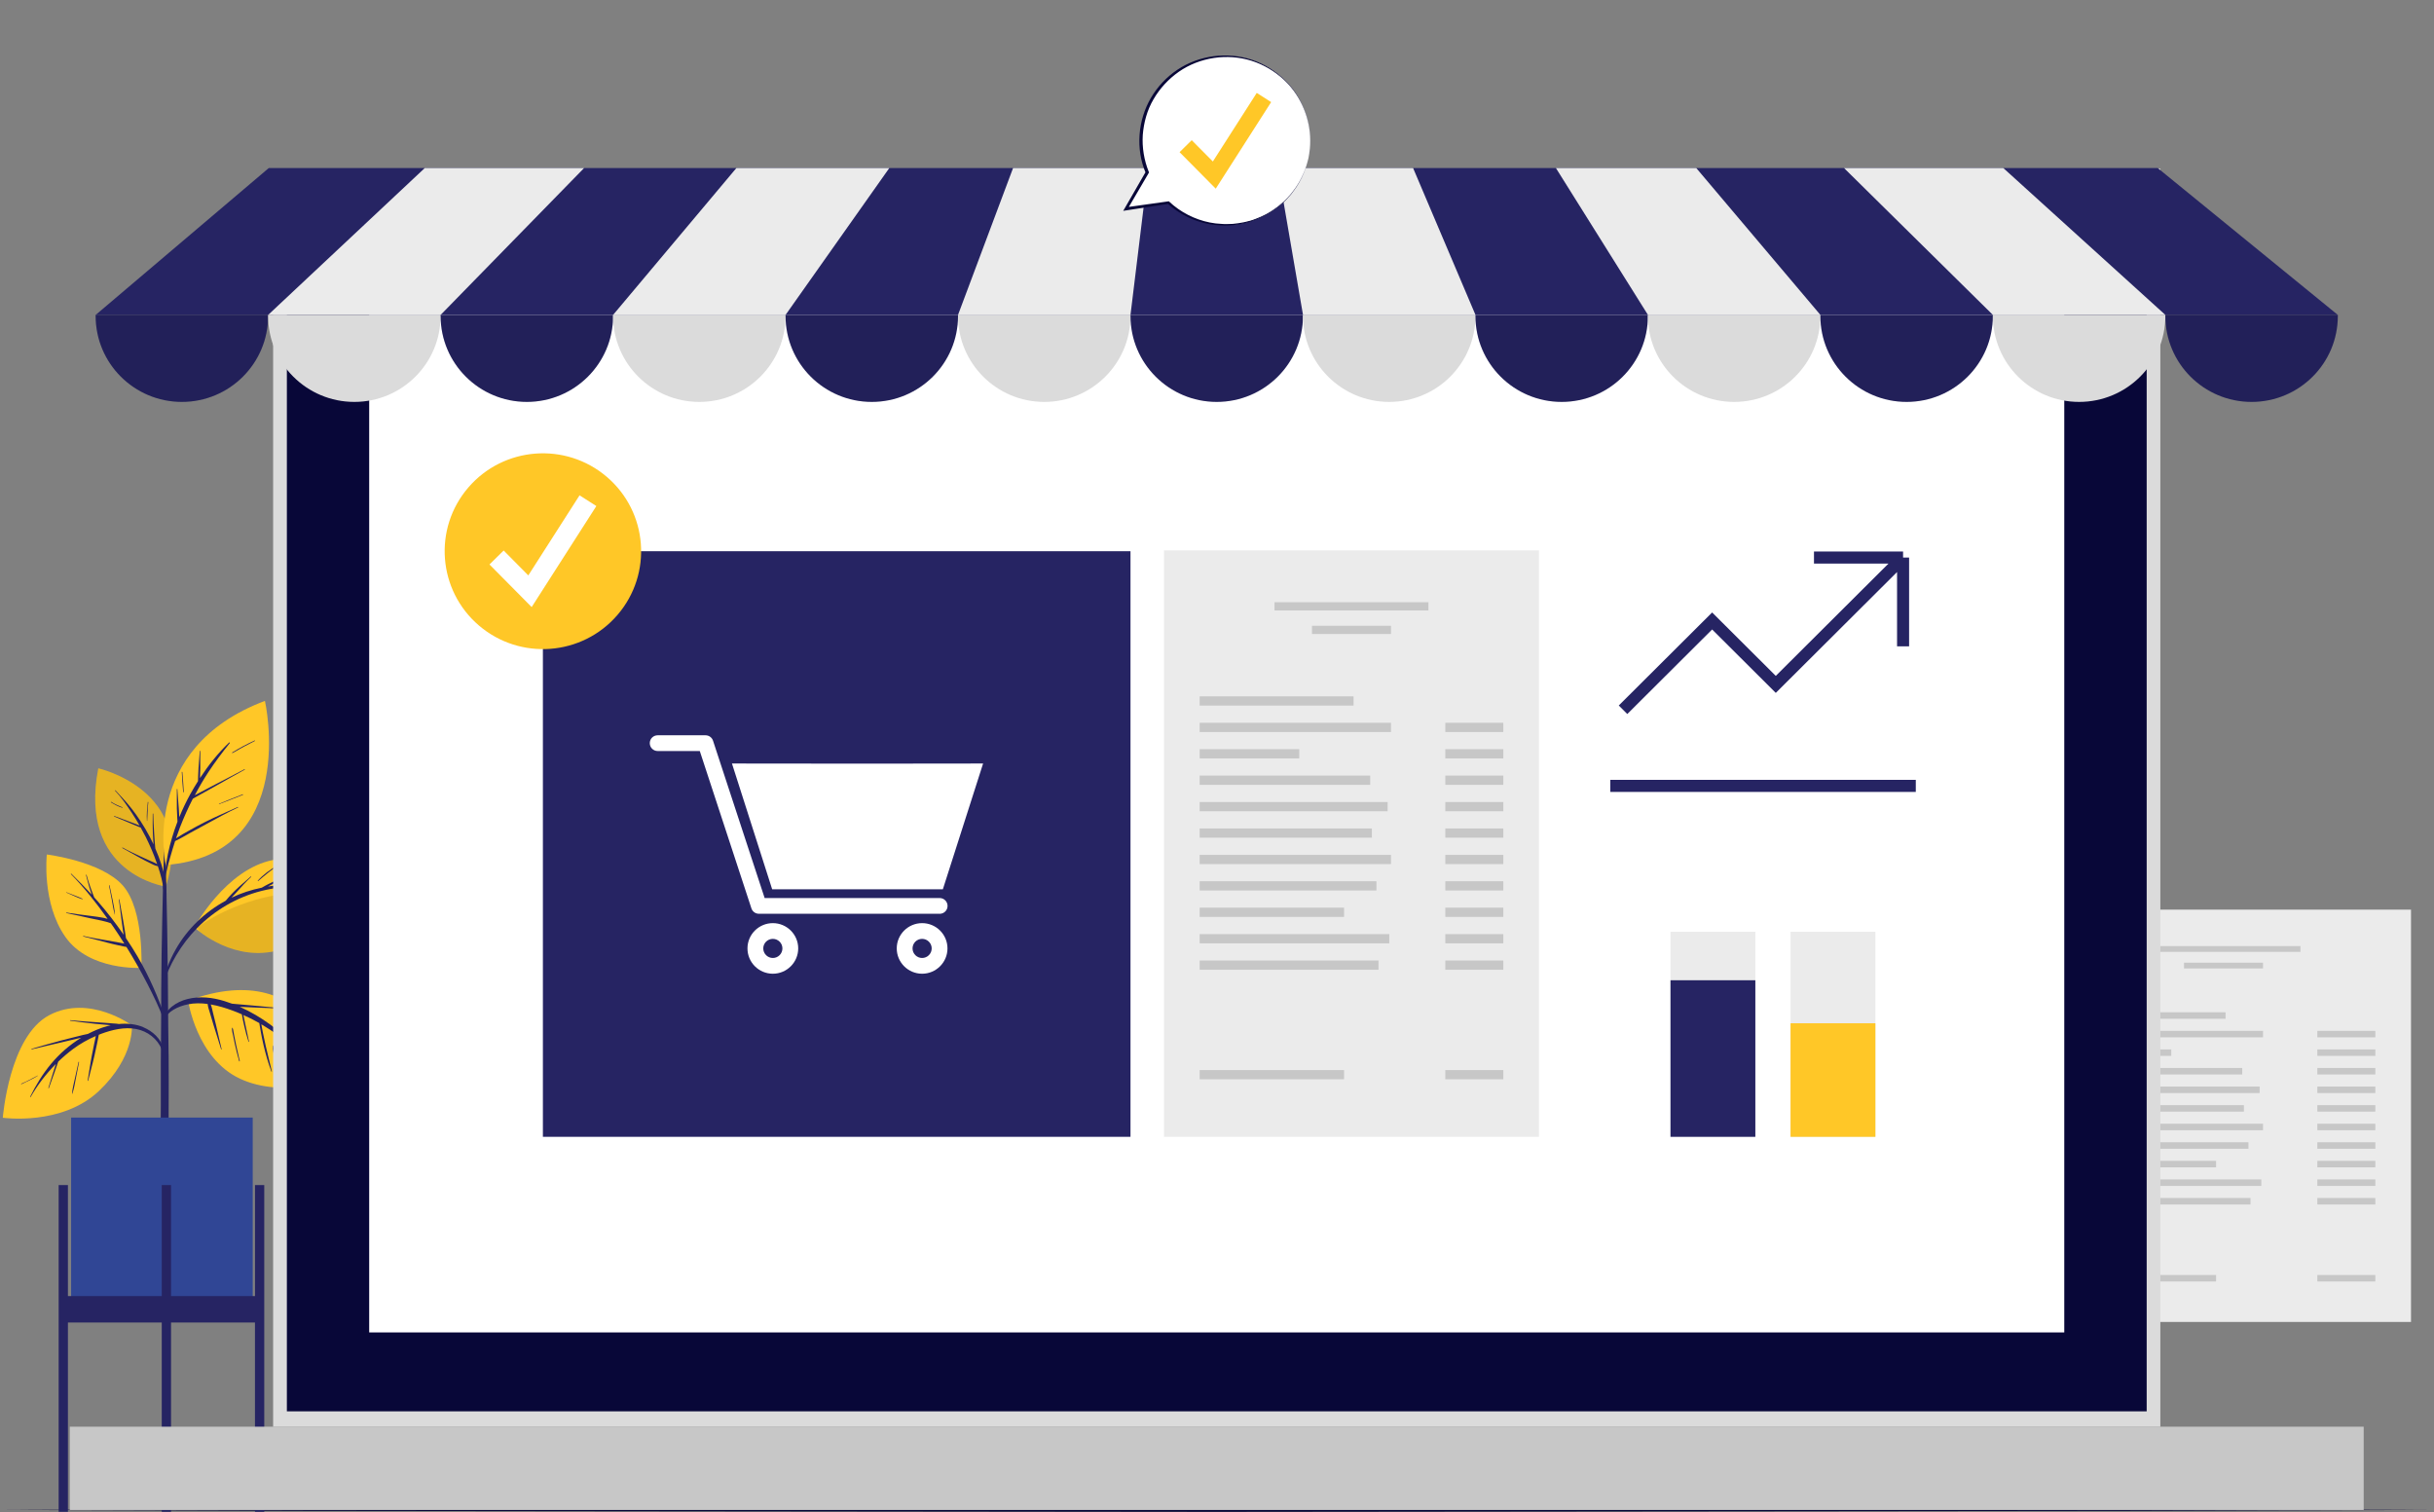 <svg xmlns="http://www.w3.org/2000/svg" width="404" height="251" viewBox="0 0 404 251" fill="none"><rect x="0" y="0" width="404" height="251" fill="#808080" stroke="none"/><g clip-path="url(#clip0_150_8377)"><path d="M400.184 150.985H337.94V219.419H400.184V150.985Z" fill="#EBEBEB"></path><path d="M381.835 157.035H356.29V157.995H381.835V157.035Z" fill="#C7C7C7"></path><path d="M375.621 159.785H362.504V160.745H375.621V159.785Z" fill="#C7C7C7"></path><path d="M369.407 168.021H343.862V169.098H369.407V168.021Z" fill="#C7C7C7"></path><path d="M375.621 171.104H343.862V172.182H375.621V171.104Z" fill="#C7C7C7"></path><path d="M360.391 174.182H343.862V175.26H360.391V174.182Z" fill="#C7C7C7"></path><path d="M372.172 177.266H343.862V178.344H372.172V177.266Z" fill="#C7C7C7"></path><path d="M375.062 180.35H343.862V181.428H375.062V180.35Z" fill="#C7C7C7"></path><path d="M372.446 183.434H343.862V184.512H372.446V183.434Z" fill="#C7C7C7"></path><path d="M375.621 186.518H343.862V187.596H375.621V186.518Z" fill="#C7C7C7"></path><path d="M373.204 189.596H343.862V190.673H373.204V189.596Z" fill="#C7C7C7"></path><path d="M367.829 192.68H343.862V193.757H367.829V192.68Z" fill="#C7C7C7"></path><path d="M375.335 195.764H343.862V196.841H375.335V195.764Z" fill="#C7C7C7"></path><path d="M373.545 198.847H343.862V199.925H373.545V198.847Z" fill="#C7C7C7"></path><path d="M394.262 171.104H384.637V172.182H394.262V171.104Z" fill="#C7C7C7"></path><path d="M394.262 174.182H384.637V175.26H394.262V174.182Z" fill="#C7C7C7"></path><path d="M394.262 177.266H384.637V178.344H394.262V177.266Z" fill="#C7C7C7"></path><path d="M394.262 180.35H384.637V181.428H394.262V180.35Z" fill="#C7C7C7"></path><path d="M394.262 183.434H384.637V184.512H394.262V183.434Z" fill="#C7C7C7"></path><path d="M394.262 186.518H384.637V187.596H394.262V186.518Z" fill="#C7C7C7"></path><path d="M394.262 189.596H384.637V190.673H394.262V189.596Z" fill="#C7C7C7"></path><path d="M394.262 192.68H384.637V193.757H394.262V192.68Z" fill="#C7C7C7"></path><path d="M367.829 211.629H343.862V212.706H367.829V211.629Z" fill="#C7C7C7"></path><path d="M394.262 211.629H384.637V212.706H394.262V211.629Z" fill="#C7C7C7"></path><path d="M394.262 195.764H384.637V196.841H394.262V195.764Z" fill="#C7C7C7"></path><path d="M394.262 198.847H384.637V199.925H394.262V198.847Z" fill="#C7C7C7"></path><path d="M0.459 250.623L50.834 250.474L101.209 250.418L201.959 250.319L302.709 250.418L353.084 250.474L403.459 250.623L353.084 250.778L302.709 250.833L201.959 250.932L101.209 250.833L50.834 250.778L0.459 250.623Z" fill="#080738"></path><path d="M27.52 147.152C27.52 147.152 12.899 145.114 16.317 127.527C16.317 127.527 32.646 131.181 27.52 147.152Z" fill="#FFC727"></path><path opacity="0.1" d="M27.52 147.152C27.52 147.152 12.899 145.114 16.317 127.527C16.317 127.527 32.646 131.181 27.52 147.152Z" fill="black"></path><path d="M26.781 143.479C26.495 142.588 26.159 141.715 25.787 140.86C25.774 140.748 25.755 140.637 25.749 140.526C25.73 140.284 25.706 140.043 25.687 139.801C25.643 139.275 25.613 138.748 25.581 138.228C25.519 137.175 25.451 136.129 25.439 135.076C25.439 135.02 25.352 135.02 25.352 135.076C25.339 136.129 25.327 137.182 25.37 138.234C25.389 138.761 25.42 139.287 25.457 139.807C25.463 139.925 25.476 140.043 25.482 140.154C24.662 138.401 23.674 136.723 22.549 135.157C22.046 134.457 21.518 133.782 20.952 133.138C20.368 132.475 19.753 131.844 19.163 131.181C19.125 131.138 19.063 131.206 19.1 131.243C20.175 132.358 21.064 133.689 21.915 134.977C22.357 135.646 22.779 136.333 23.177 137.033C23.133 137.014 23.084 136.996 23.04 136.977C22.866 136.903 22.692 136.835 22.518 136.767C22.12 136.612 21.723 136.463 21.325 136.315C20.542 136.024 19.753 135.739 18.976 135.441C18.927 135.423 18.895 135.503 18.945 135.522C19.722 135.832 20.492 136.16 21.257 136.488C21.636 136.649 22.015 136.81 22.387 136.971C22.574 137.051 22.767 137.126 22.959 137.206C23.09 137.256 23.214 137.324 23.345 137.343C23.637 137.869 23.928 138.401 24.202 138.94C24.879 140.303 25.482 141.708 25.985 143.139C26.023 143.238 26.054 143.343 26.091 143.442C25.73 143.201 25.271 143.04 24.892 142.866C24.388 142.637 23.885 142.408 23.382 142.179C22.357 141.708 21.337 141.231 20.356 140.68C20.306 140.649 20.262 140.73 20.312 140.761C21.319 141.306 22.3 141.888 23.307 142.433C23.811 142.705 24.314 142.972 24.829 143.219C25.252 143.424 25.73 143.709 26.203 143.77C26.663 145.114 27.042 146.477 27.16 147.901C27.321 149.889 27.303 151.895 27.352 153.889C27.352 153.926 27.402 153.92 27.408 153.889C27.551 152.081 27.638 150.254 27.644 148.44C27.651 146.712 27.309 145.108 26.781 143.473V143.479Z" fill="#262463"></path><path d="M24.531 133.138C24.419 134.16 24.314 135.212 24.388 136.24C24.388 136.271 24.432 136.265 24.432 136.24C24.488 135.212 24.5 134.184 24.618 133.163C24.624 133.107 24.537 133.082 24.531 133.138Z" fill="#262463"></path><path d="M20.35 134.017C19.703 133.745 19.057 133.484 18.467 133.094C18.417 133.063 18.374 133.144 18.423 133.175C19.014 133.54 19.647 133.899 20.325 134.079C20.362 134.091 20.387 134.029 20.35 134.017Z" fill="#262463"></path><path d="M27.985 175.068C27.973 173.457 27.942 171.847 27.923 170.237C27.892 164.893 27.849 159.543 27.755 154.199C27.681 149.957 27.581 145.715 27.457 141.467C27.457 141.442 27.438 141.423 27.42 141.411C27.42 140.253 27.407 139.095 27.401 137.937C27.401 137.906 27.364 137.894 27.333 137.894C27.296 137.894 27.264 137.912 27.264 137.937C27.258 139.095 27.252 140.259 27.246 141.417C27.227 141.43 27.215 141.448 27.215 141.467C26.997 149.022 26.811 156.577 26.761 164.131C26.755 165.667 26.755 167.203 26.749 168.739C26.699 173.662 26.674 178.591 26.693 183.514C26.693 184.301 26.68 185.081 26.674 185.867C26.655 190.376 26.724 194.878 26.724 199.386C26.724 199.627 26.997 199.751 27.283 199.757C27.612 199.77 27.96 199.64 27.96 199.361C27.96 194.388 27.998 189.422 27.991 184.449C28.01 181.316 28.016 178.182 27.991 175.055L27.985 175.068Z" fill="#262463"></path><path d="M21.884 170.182C21.884 170.182 14.856 164.992 8.182 168.497C1.509 172.002 0.465 185.527 0.465 185.527C0.465 185.527 10.264 186.926 16.434 181.068C22.381 175.427 21.89 170.175 21.89 170.175L21.884 170.182Z" fill="#FFC727"></path><path d="M23.798 170.498C22.524 169.965 21.107 169.835 19.728 169.965C19.448 169.903 19.15 169.903 18.864 169.878C18.535 169.854 18.205 169.829 17.876 169.804C17.192 169.748 16.509 169.711 15.825 169.662C14.44 169.556 13.048 169.476 11.662 169.333C11.613 169.333 11.6 169.414 11.65 169.42C13.017 169.594 14.384 169.792 15.757 169.928C16.465 169.996 17.168 170.07 17.876 170.12C18.044 170.132 18.218 170.151 18.392 170.169C18.18 170.219 17.975 170.269 17.77 170.324C16.671 170.634 15.608 171.08 14.583 171.612C14.03 171.711 13.477 171.866 12.936 171.996C12.066 172.201 11.202 172.424 10.332 172.653C8.624 173.099 6.934 173.6 5.243 174.089C5.187 174.108 5.212 174.188 5.268 174.176C6.958 173.761 8.661 173.383 10.357 172.981C11.184 172.783 12.01 172.591 12.83 172.393C13.042 172.343 13.259 172.294 13.477 172.244C11.582 173.408 9.879 174.894 8.481 176.573C7.083 178.251 5.97 180.084 5.007 182.034C4.982 182.084 5.051 182.134 5.082 182.084C6.219 180.102 7.648 178.232 9.282 176.585C9.251 176.678 9.22 176.771 9.189 176.864C9.059 177.279 8.928 177.687 8.798 178.102C8.537 178.926 8.276 179.749 8.027 180.579C8.009 180.635 8.096 180.654 8.114 180.598C8.412 179.799 8.692 178.994 8.978 178.189C9.115 177.793 9.258 177.402 9.394 177.006C9.469 176.802 9.537 176.597 9.605 176.393C9.624 176.331 9.649 176.269 9.674 176.207C10.463 175.446 11.296 174.733 12.165 174.089C13.321 173.241 14.576 172.523 15.9 171.959C15.875 172.083 15.857 172.201 15.832 172.318C15.763 172.64 15.689 172.956 15.627 173.278C15.49 173.941 15.359 174.61 15.229 175.272C14.962 176.628 14.8 178.003 14.545 179.359C14.533 179.415 14.62 179.44 14.632 179.378C14.949 178.015 15.353 176.672 15.658 175.303C15.813 174.622 15.962 173.935 16.105 173.253C16.173 172.931 16.236 172.616 16.298 172.294C16.335 172.114 16.378 171.934 16.397 171.755C16.528 171.705 16.652 171.643 16.776 171.6C18.622 170.919 20.66 170.423 22.623 170.801C24.506 171.16 26.115 172.417 26.855 174.182C26.917 174.337 27.159 174.238 27.122 174.083C26.737 172.399 25.326 171.148 23.785 170.504L23.798 170.498Z" fill="#262463"></path><path d="M13.035 176.275C12.836 177.161 12.638 178.052 12.445 178.938C12.259 179.786 12.023 180.659 11.954 181.526C11.954 181.564 12.004 181.564 12.01 181.533C12.296 180.697 12.439 179.786 12.607 178.925C12.78 178.046 12.954 177.173 13.122 176.294C13.135 176.238 13.048 176.213 13.035 176.275Z" fill="#262463"></path><path d="M6.237 178.529C5.343 178.981 4.473 179.495 3.541 179.867C3.479 179.891 3.516 179.978 3.578 179.947C4.479 179.501 5.411 179.105 6.262 178.566C6.287 178.554 6.262 178.523 6.244 178.529H6.237Z" fill="#262463"></path><path d="M23.462 160.645C23.462 160.645 14.868 161.19 10.873 155.542C6.877 149.895 7.772 141.832 7.772 141.832C7.772 141.832 16.801 142.928 20.386 146.978C23.971 151.034 23.468 160.645 23.468 160.645H23.462Z" fill="#FFC727"></path><path d="M27.495 169.098C27.197 168.181 26.83 167.277 26.482 166.373C26.147 165.506 25.793 164.652 25.413 163.809C24.643 162.082 23.792 160.397 22.835 158.763C22.226 157.722 21.58 156.713 20.909 155.716C20.896 155.561 20.865 155.412 20.84 155.258C20.803 154.991 20.759 154.725 20.722 154.465C20.635 153.92 20.542 153.381 20.449 152.842C20.25 151.66 20.008 150.483 19.815 149.3C19.809 149.245 19.715 149.245 19.728 149.3C19.902 150.471 20.02 151.647 20.181 152.811C20.262 153.387 20.337 153.963 20.424 154.533C20.455 154.737 20.486 154.948 20.523 155.152C19.212 153.245 17.795 151.412 16.273 149.659C16.068 149.424 15.857 149.195 15.645 148.96C15.627 148.892 15.589 148.83 15.565 148.762C15.502 148.601 15.44 148.433 15.378 148.272C15.254 147.932 15.13 147.591 15.005 147.251C14.763 146.582 14.546 145.901 14.365 145.213C14.353 145.157 14.266 145.182 14.278 145.238C14.452 145.938 14.633 146.644 14.844 147.337C14.943 147.672 15.055 148.006 15.173 148.334C15.192 148.39 15.217 148.446 15.235 148.501C14.136 147.306 12.992 146.161 11.836 145.021C11.793 144.984 11.737 145.046 11.774 145.083C14.017 147.374 16.006 149.907 17.864 152.514C17.652 152.446 17.441 152.397 17.23 152.353C16.571 152.223 15.9 152.13 15.235 152.05C13.837 151.87 12.439 151.697 11.047 151.474C10.991 151.468 10.966 151.548 11.029 151.561C12.358 151.821 13.682 152.124 14.999 152.421C15.621 152.564 16.248 152.688 16.876 152.811C17.398 152.917 17.882 153.072 18.386 153.239C18.522 153.437 18.665 153.635 18.808 153.833C19.436 154.75 20.045 155.679 20.635 156.62C20.343 156.564 20.051 156.508 19.759 156.447C19.094 156.316 18.429 156.199 17.764 156.087C16.453 155.871 15.142 155.648 13.843 155.35C13.787 155.338 13.769 155.425 13.825 155.437C15.136 155.747 16.441 156.106 17.746 156.447C18.373 156.614 19.007 156.769 19.647 156.905C19.964 156.973 20.281 157.047 20.604 157.109C20.741 157.14 20.871 157.171 20.989 157.177C22.244 159.208 23.425 161.283 24.512 163.401C24.991 164.33 25.451 165.271 25.898 166.218C26.358 167.191 26.749 168.181 27.172 169.172C27.259 169.37 27.57 169.29 27.501 169.073L27.495 169.098Z" fill="#262463"></path><path d="M18.703 149.412C18.541 148.594 18.367 147.783 18.187 146.965C18.174 146.91 18.087 146.935 18.1 146.99C18.261 147.795 18.417 148.594 18.566 149.405C18.709 150.204 18.827 151.022 19.051 151.802C19.051 151.814 19.075 151.814 19.075 151.802C19.032 151.003 18.858 150.198 18.703 149.412Z" fill="#262463"></path><path d="M13.688 149.176C13.29 148.978 12.867 148.817 12.451 148.656C12.233 148.57 12.016 148.489 11.799 148.402C11.687 148.359 11.575 148.316 11.469 148.272C11.351 148.223 11.208 148.192 11.109 148.111C11.047 148.062 11.003 148.173 11.065 148.186C11.19 148.204 11.314 148.285 11.432 148.334C11.538 148.384 11.649 148.433 11.755 148.477C11.966 148.569 12.171 148.662 12.383 148.755C12.799 148.941 13.222 149.121 13.65 149.257C13.7 149.275 13.731 149.195 13.681 149.17L13.688 149.176Z" fill="#262463"></path><path d="M32.261 153.914C32.261 153.914 37.462 144.235 45.372 142.736C53.282 141.238 58.129 149.35 58.129 149.35C58.129 149.35 52.356 156.695 45.098 157.976C37.841 159.258 32.261 153.914 32.261 153.914Z" fill="#FFC727"></path><path d="M50.672 147.071C48.622 146.792 46.521 146.823 44.465 147.145C44.583 147.083 44.701 147.015 44.819 146.96C45.409 146.662 45.987 146.359 46.571 146.056C47.783 145.424 49.013 144.755 50.287 144.247C50.349 144.223 50.312 144.142 50.25 144.167C49.013 144.743 47.727 145.22 46.49 145.789C45.869 146.074 45.26 146.371 44.657 146.687C44.266 146.892 43.837 147.09 43.452 147.337C41.712 147.69 40.016 148.241 38.425 149.003C38.754 148.644 39.084 148.291 39.413 147.932C40.152 147.127 40.873 146.285 41.687 145.548C41.731 145.511 41.662 145.449 41.625 145.486C40.798 146.235 39.922 146.929 39.121 147.709C38.729 148.087 38.356 148.477 37.996 148.879C37.816 149.077 37.636 149.288 37.462 149.505C34.019 151.369 31.093 154.18 29.166 157.58C28.067 159.512 27.302 161.605 26.855 163.779C26.842 163.834 26.923 163.865 26.942 163.81C28.029 160.156 30.08 156.719 32.758 154.001C35.666 151.053 39.338 148.916 43.359 147.889C45.745 147.275 48.218 147.065 50.672 147.226C50.772 147.232 50.784 147.083 50.685 147.071H50.672Z" fill="#262463"></path><path opacity="0.1" d="M58.129 149.344C58.129 149.344 52.356 156.689 45.093 157.97C39.556 158.949 34.995 156.069 33.15 154.651L32.752 153.995C32.752 153.995 36.499 150.849 43.583 149.035C50.666 147.22 58.129 149.344 58.129 149.344Z" fill="black"></path><path d="M46.08 143.616C45.478 143.981 44.881 144.347 44.322 144.774C43.769 145.195 43.259 145.653 42.793 146.167C42.75 146.211 42.818 146.273 42.862 146.229C43.39 145.777 43.912 145.319 44.459 144.892C44.993 144.471 45.54 144.049 46.124 143.696C46.173 143.665 46.124 143.591 46.074 143.622L46.08 143.616Z" fill="#262463"></path><path d="M50.424 145.257C50.132 145.381 49.834 145.486 49.535 145.604C49.243 145.728 48.951 145.845 48.653 145.969C48.591 145.994 48.622 146.099 48.684 146.074C48.976 145.957 49.274 145.839 49.566 145.715C49.858 145.598 50.151 145.461 50.443 145.344C50.498 145.325 50.467 145.238 50.418 145.257H50.424Z" fill="#262463"></path><path d="M31.223 166.095C31.223 166.095 32.614 175.699 39.86 179.056C47.105 182.412 55.941 179.056 55.941 179.056C55.941 179.056 52.468 158.28 31.223 166.095Z" fill="#FFC727"></path><path d="M50.945 172.814C50.274 172.739 49.609 172.622 48.95 172.504C48.627 172.442 48.298 172.386 47.975 172.318C47.813 172.287 47.639 172.244 47.465 172.219C47.273 172.04 47.08 171.854 46.881 171.68C45.508 170.473 44.023 169.408 42.451 168.479C41.593 167.971 40.705 167.519 39.798 167.116C39.841 167.116 39.891 167.116 39.934 167.123C40.73 167.154 41.525 167.191 42.321 167.228C43.911 167.302 45.502 167.339 47.093 167.439C47.149 167.439 47.149 167.352 47.093 167.352C45.496 167.247 43.911 167.067 42.314 166.931C41.544 166.863 40.767 166.794 39.996 166.726C39.599 166.689 39.201 166.658 38.803 166.621C38.704 166.615 38.598 166.603 38.499 166.59C38.083 166.435 37.666 166.293 37.25 166.163C35.268 165.55 33.143 165.308 31.111 165.822C29.29 166.287 27.47 167.476 26.997 169.395C26.979 169.463 27.084 169.507 27.115 169.439C27.793 167.841 29.576 167.03 31.185 166.702C32.267 166.479 33.373 166.491 34.466 166.64C34.51 167.129 34.696 167.637 34.833 168.089C35.032 168.764 35.23 169.439 35.436 170.114C35.846 171.464 36.299 172.801 36.697 174.151C36.716 174.207 36.796 174.182 36.784 174.126C36.448 172.776 36.163 171.42 35.84 170.07C35.678 169.408 35.51 168.745 35.349 168.083C35.243 167.655 35.156 167.16 34.982 166.72C35.622 166.832 36.25 166.98 36.865 167.16C37.977 167.488 39.077 167.891 40.146 168.361C40.251 169.049 40.407 169.724 40.562 170.399C40.761 171.247 40.978 172.089 41.252 172.913C41.27 172.962 41.345 172.944 41.333 172.888C41.32 172.838 41.314 172.783 41.301 172.733C41.14 171.947 40.966 171.166 40.798 170.38C40.661 169.748 40.543 169.11 40.4 168.479C41.301 168.881 42.184 169.321 43.041 169.81C43.06 170.008 43.11 170.207 43.135 170.386C43.184 170.714 43.246 171.043 43.308 171.371C43.445 172.114 43.594 172.851 43.768 173.582C44.11 174.993 44.495 176.399 45.011 177.755C44.999 177.774 44.999 177.792 45.011 177.811C45.023 177.83 45.036 177.842 45.054 177.861C45.086 177.898 45.135 177.861 45.129 177.817C44.794 176.393 44.408 174.981 44.098 173.557C43.942 172.845 43.781 172.132 43.638 171.414C43.563 171.055 43.501 170.696 43.433 170.337C43.414 170.238 43.402 170.126 43.383 170.015C44.359 170.591 45.309 171.216 46.204 171.891C47.751 173.055 49.23 174.38 50.523 175.823C50.572 175.879 50.678 175.798 50.628 175.737C50.075 175.012 49.528 174.306 48.901 173.637C48.534 173.247 48.155 172.869 47.77 172.504C47.807 172.51 47.851 172.516 47.888 172.523C48.23 172.578 48.565 172.628 48.907 172.677C49.578 172.764 50.249 172.832 50.92 172.907C50.976 172.913 51.001 172.826 50.939 172.82L50.945 172.814Z" fill="#262463"></path><path d="M45.85 176.065C45.837 175.984 45.825 175.898 45.806 175.817C45.788 175.712 45.732 175.607 45.719 175.501C45.57 174.857 45.446 174.213 45.328 173.563C45.322 173.52 45.247 173.532 45.247 173.575C45.278 174.43 45.489 175.285 45.8 176.083C45.812 176.108 45.856 176.108 45.85 176.077C45.85 176.077 45.85 176.077 45.85 176.071V176.065Z" fill="#262463"></path><path d="M39.785 175.916C39.785 175.916 39.76 175.879 39.742 175.873C39.536 175.024 39.344 174.17 39.164 173.315C39.071 172.863 38.977 172.417 38.89 171.965C38.847 171.724 38.797 171.476 38.754 171.235C38.716 171.024 38.698 170.801 38.598 170.609C38.58 170.578 38.524 170.584 38.517 170.622C38.455 171.024 38.623 171.513 38.698 171.91C38.785 172.38 38.878 172.845 38.983 173.315C39.195 174.263 39.431 175.204 39.698 176.139C39.711 176.189 39.797 176.182 39.791 176.127C39.791 176.059 39.779 175.984 39.779 175.916H39.785Z" fill="#262463"></path><path d="M50.286 170.046C48.963 169.866 47.639 169.674 46.316 169.513C46.26 169.507 46.235 169.594 46.297 169.6C47.621 169.792 48.944 169.959 50.268 170.132C50.324 170.138 50.349 170.052 50.286 170.046Z" fill="#262463"></path><path d="M27.507 143.572C27.507 143.572 23.071 124.183 43.974 116.337C43.974 116.337 49.765 141.857 27.507 143.572Z" fill="#FFC727"></path><path d="M32.019 132.574C32.099 132.525 32.174 132.475 32.242 132.438C32.64 132.221 33.031 131.998 33.423 131.782L35.846 130.432C37.443 129.54 39.015 128.617 40.625 127.75C40.674 127.726 40.625 127.645 40.575 127.676C38.966 128.549 37.331 129.367 35.71 130.215L33.311 131.478C32.988 131.652 32.659 131.819 32.336 131.992C33.031 130.673 33.777 129.385 34.597 128.14C35.691 126.481 36.884 124.896 38.133 123.347C38.189 123.279 38.096 123.186 38.027 123.248C36.182 125.007 34.585 127.02 33.193 129.15C33.193 129.082 33.193 129.014 33.199 128.946C33.224 128.463 33.236 127.979 33.243 127.496C33.255 126.549 33.212 125.602 33.243 124.66C33.243 124.605 33.156 124.605 33.156 124.66C33.118 125.589 33.007 126.518 32.951 127.453C32.926 127.918 32.907 128.382 32.889 128.846C32.882 129.1 32.858 129.385 32.864 129.658C32.435 130.339 32.019 131.032 31.627 131.732C30.931 132.983 30.31 134.29 29.757 135.634C29.738 135.15 29.707 134.667 29.676 134.184C29.614 133.126 29.483 132.067 29.44 131.001C29.44 130.946 29.347 130.946 29.353 131.001C29.378 132.067 29.328 133.126 29.353 134.191C29.372 134.723 29.384 135.25 29.421 135.782C29.434 135.974 29.446 136.178 29.459 136.377C28.794 138.117 28.259 139.906 27.88 141.702C27.47 143.647 27.309 145.591 27.104 147.554C27.104 147.567 27.122 147.567 27.128 147.554C27.309 145.802 27.756 144.031 28.241 142.334C28.502 141.417 28.769 140.507 29.067 139.603C29.937 139.194 30.77 138.686 31.608 138.222C32.478 137.739 33.361 137.268 34.231 136.792C35.971 135.838 37.717 134.866 39.512 134.023C39.562 133.999 39.512 133.924 39.463 133.949C37.642 134.773 35.803 135.553 34.013 136.451C33.125 136.897 32.248 137.374 31.379 137.863C30.652 138.272 29.906 138.68 29.216 139.145C29.421 138.544 29.633 137.943 29.862 137.349C30.496 135.72 31.211 134.123 32.012 132.562L32.019 132.574Z" fill="#262463"></path><path d="M30.26 128.147C30.26 128.091 30.167 128.091 30.173 128.147C30.248 129.255 30.285 130.358 30.403 131.46C30.409 131.522 30.503 131.522 30.503 131.46C30.465 130.351 30.347 129.249 30.266 128.147H30.26Z" fill="#262463"></path><path d="M40.283 131.843C38.972 132.37 37.655 132.865 36.356 133.41C36.319 133.423 36.338 133.484 36.375 133.472C37.698 132.977 38.997 132.444 40.314 131.93C40.37 131.912 40.339 131.825 40.29 131.843H40.283Z" fill="#262463"></path><path d="M42.265 122.908C40.985 123.496 39.749 124.153 38.549 124.896C38.487 124.933 38.549 125.026 38.605 124.989C39.817 124.283 41.053 123.601 42.309 122.982C42.358 122.957 42.309 122.883 42.259 122.908H42.265Z" fill="#262463"></path><path d="M41.948 185.496H11.805V217.159H41.948V185.496Z" fill="#304695"></path><path d="M11.276 196.698H9.735V250.933H11.276V196.698Z" fill="#262463"></path><path d="M43.861 196.698H42.32V250.933H43.861V196.698Z" fill="#262463"></path><path d="M28.389 196.698H26.848V250.933H28.389V196.698Z" fill="#262463"></path><path d="M43.091 215.127H10.506V219.512H43.091V215.127Z" fill="#262463"></path><path d="M392.33 236.807H11.588V250.629H392.33V236.807Z" fill="#C7C7C7"></path><path d="M358.577 27.982H45.335V236.808H358.577V27.982Z" fill="#DBDBDB"></path><path d="M356.309 30.527H47.615V234.256H356.309V30.527Z" fill="#080738"></path><path d="M342.632 43.624H61.279V221.159H342.632V43.624Z" fill="white"></path><path d="M388.037 52.269H15.882L44.608 27.895H358.148L388.037 52.269Z" fill="#262463"></path><path d="M96.946 27.895L73.135 52.269H44.508L70.5 27.895H96.946Z" fill="#EBEBEB"></path><path d="M147.607 27.895L130.389 52.269H101.762L122.224 27.895H147.607Z" fill="#EBEBEB"></path><path d="M190.612 27.895L187.641 52.269H159.015L168.149 27.895H190.612Z" fill="#EBEBEB"></path><path d="M330.782 52.269L306.076 27.895H332.516L359.409 52.269H330.782Z" fill="#EBEBEB"></path><path d="M273.528 52.269L258.255 27.895H281.55L302.155 52.269H273.528Z" fill="#EBEBEB"></path><path d="M216.275 52.269L212.074 27.895H234.549L244.902 52.269H216.275Z" fill="#EBEBEB"></path><path d="M30.192 66.71C22.288 66.71 15.875 60.326 15.875 52.442V52.269H44.502V52.442C44.502 60.319 38.095 66.71 30.185 66.71H30.192Z" fill="#262463"></path><path opacity="0.1" d="M30.192 66.71C22.288 66.71 15.875 60.326 15.875 52.442V52.269H44.502V52.442C44.502 60.319 38.095 66.71 30.185 66.71H30.192Z" fill="black"></path><path d="M58.819 66.71C50.915 66.71 44.502 60.326 44.502 52.442V52.269H73.129V52.442C73.129 60.319 66.722 66.71 58.812 66.71H58.819Z" fill="#DBDBDB"></path><path d="M87.451 66.71C79.547 66.71 73.135 60.326 73.135 52.442V52.269H101.762V52.442C101.762 60.319 95.355 66.71 87.445 66.71H87.451Z" fill="#262463"></path><path opacity="0.1" d="M87.451 66.71C79.547 66.71 73.135 60.326 73.135 52.442V52.269H101.762V52.442C101.762 60.319 95.355 66.71 87.445 66.71H87.451Z" fill="black"></path><path d="M116.078 66.71C108.174 66.71 101.762 60.326 101.762 52.442V52.269H130.389V52.442C130.389 60.319 123.982 66.71 116.072 66.71H116.078Z" fill="#DBDBDB"></path><path d="M144.705 66.71C136.801 66.71 130.389 60.326 130.389 52.442V52.269H159.015V52.442C159.015 60.319 152.609 66.71 144.699 66.71H144.705Z" fill="#262463"></path><path opacity="0.1" d="M144.705 66.71C136.801 66.71 130.389 60.326 130.389 52.442V52.269H159.015V52.442C159.015 60.319 152.609 66.71 144.699 66.71H144.705Z" fill="black"></path><path d="M173.332 66.71C165.428 66.71 159.016 60.326 159.016 52.442V52.269H187.642V52.442C187.642 60.319 181.236 66.71 173.326 66.71H173.332Z" fill="#DBDBDB"></path><path d="M201.959 66.71C194.055 66.71 187.643 60.326 187.643 52.442V52.269H216.269V52.442C216.269 60.319 209.863 66.71 201.953 66.71H201.959Z" fill="#262463"></path><path opacity="0.1" d="M201.959 66.71C194.055 66.71 187.643 60.326 187.643 52.442V52.269H216.269V52.442C216.269 60.319 209.863 66.71 201.953 66.71H201.959Z" fill="black"></path><path d="M230.585 66.71C222.681 66.71 216.269 60.326 216.269 52.442V52.269H244.895V52.442C244.895 60.319 238.489 66.71 230.579 66.71H230.585Z" fill="#DBDBDB"></path><path d="M259.212 66.71C251.308 66.71 244.896 60.326 244.896 52.442V52.269H273.522V52.442C273.522 60.319 267.116 66.71 259.206 66.71H259.212Z" fill="#262463"></path><path opacity="0.1" d="M259.212 66.71C251.308 66.71 244.896 60.326 244.896 52.442V52.269H273.522V52.442C273.522 60.319 267.116 66.71 259.206 66.71H259.212Z" fill="black"></path><path d="M287.839 66.71C279.935 66.71 273.522 60.326 273.522 52.442V52.269H302.149V52.442C302.149 60.319 295.743 66.71 287.833 66.71H287.839Z" fill="#DBDBDB"></path><path d="M316.466 66.71C308.562 66.71 302.149 60.326 302.149 52.442V52.269H330.776V52.442C330.776 60.319 324.37 66.71 316.46 66.71H316.466Z" fill="#262463"></path><path opacity="0.1" d="M316.466 66.71C308.562 66.71 302.149 60.326 302.149 52.442V52.269H330.776V52.442C330.776 60.319 324.37 66.71 316.46 66.71H316.466Z" fill="black"></path><path d="M345.099 66.71C337.195 66.71 330.782 60.326 330.782 52.442V52.269H359.409V52.442C359.409 60.319 353.003 66.71 345.093 66.71H345.099Z" fill="#DBDBDB"></path><path d="M373.726 66.71C365.822 66.71 359.409 60.326 359.409 52.442V52.269H388.036V52.442C388.036 60.319 381.63 66.71 373.72 66.71H373.726Z" fill="#262463"></path><path opacity="0.1" d="M373.726 66.71C365.822 66.71 359.409 60.326 359.409 52.442V52.269H388.036V52.442C388.036 60.319 381.63 66.71 373.72 66.71H373.726Z" fill="black"></path><path d="M386.147 60.61L386.196 60.702C386.196 60.702 386.153 60.678 386.147 60.659C386.128 60.641 386.085 60.629 386.066 60.61H386.147Z" fill="#FFC727"></path><path d="M187.642 91.493H90.11V188.691H187.642V91.493Z" fill="#262463"></path><path d="M155.965 151.67H125.966C125.398 151.67 124.894 151.305 124.72 150.771L116.152 124.656H109.16C108.436 124.656 107.852 124.073 107.852 123.348C107.852 122.623 108.436 122.044 109.16 122.044H117.103C117.67 122.044 118.174 122.409 118.348 122.943L126.917 149.058H155.965C156.688 149.058 157.278 149.641 157.278 150.366C157.278 151.092 156.693 151.675 155.965 151.675V151.67Z" fill="white"></path><path d="M153.054 161.62C150.732 161.62 148.844 159.737 148.844 157.419C148.844 155.101 150.732 153.223 153.054 153.223C155.376 153.223 157.264 155.105 157.264 157.419C157.264 159.733 155.376 161.62 153.054 161.62ZM153.054 155.835C152.175 155.835 151.465 156.547 151.465 157.419C151.465 158.291 152.179 159.008 153.054 159.008C153.929 159.008 154.644 158.296 154.644 157.419C154.644 156.543 153.929 155.835 153.054 155.835Z" fill="white"></path><path d="M128.278 161.62C125.956 161.62 124.067 159.737 124.067 157.419C124.067 155.101 125.956 153.223 128.278 153.223C130.599 153.223 132.488 155.105 132.488 157.419C132.488 159.733 130.599 161.62 128.278 161.62ZM128.278 155.835C127.398 155.835 126.688 156.547 126.688 157.419C126.688 158.291 127.403 159.008 128.278 159.008C129.153 159.008 129.867 158.296 129.867 157.419C129.867 156.543 129.153 155.835 128.278 155.835Z" fill="white"></path><path d="M163.176 126.73L156.497 147.608H128.167L121.492 126.73L143.611 126.752L163.176 126.73Z" fill="white"></path><path d="M102.49 102.068C108.351 95.255 107.561 84.997 100.725 79.155C93.889 73.314 83.596 74.101 77.734 80.914C71.873 87.727 72.663 97.985 79.499 103.827C86.335 109.668 96.629 108.881 102.49 102.068Z" fill="#FFC727"></path><path d="M88.247 100.763L81.244 93.691L83.599 91.375L87.688 95.506L96.195 82.216L98.984 83.994L88.247 100.763Z" fill="white"></path><path d="M217.412 24.781C216.604 32.472 209.689 38.057 201.971 37.252C198.852 36.924 196.08 35.605 193.93 33.636L186.896 34.664L190.413 28.608C189.562 26.539 189.202 24.236 189.45 21.864C190.258 14.173 197.174 8.587 204.892 9.392C212.609 10.197 218.214 17.09 217.406 24.781H217.412Z" fill="white"></path><path d="M217.412 24.78C217.12 27.338 216.182 29.846 214.579 31.883C214.212 32.416 213.734 32.862 213.305 33.345C212.814 33.766 212.361 34.236 211.82 34.596C210.795 35.382 209.639 36.001 208.427 36.478C207.228 36.98 205.936 37.221 204.643 37.376C203.991 37.413 203.345 37.469 202.692 37.413C202.04 37.401 201.387 37.327 200.747 37.209C198.175 36.745 195.739 35.543 193.794 33.791L193.962 33.84L186.94 34.918L186.431 34.998L186.692 34.552L190.19 28.484L190.171 28.725C188.469 24.725 188.854 19.969 191.035 16.241C192.122 14.377 193.645 12.767 195.434 11.572C197.224 10.37 199.306 9.615 201.431 9.33C203.562 9.051 205.749 9.243 207.787 9.918C209.819 10.599 211.683 11.745 213.206 13.231C216.306 16.173 217.866 20.582 217.412 24.799V24.78ZM217.412 24.78C217.841 20.557 216.251 16.179 213.144 13.275C211.603 11.826 209.738 10.723 207.725 10.085C205.706 9.454 203.55 9.305 201.474 9.621C199.399 9.937 197.386 10.711 195.671 11.906C193.956 13.107 192.508 14.674 191.464 16.476C190.401 18.272 189.848 20.334 189.68 22.402C189.55 24.477 189.892 26.576 190.668 28.502L190.718 28.626L190.65 28.738L187.114 34.781L186.866 34.41L193.906 33.425L194.005 33.413L194.074 33.475C195.932 35.215 198.287 36.429 200.803 36.93C201.431 37.054 202.071 37.135 202.711 37.159C203.351 37.227 203.991 37.178 204.637 37.159C205.911 37.029 207.191 36.813 208.39 36.336C209.596 35.89 210.758 35.295 211.783 34.515C212.323 34.156 212.777 33.698 213.268 33.283C213.697 32.806 214.175 32.366 214.548 31.834C216.164 29.815 217.114 27.319 217.425 24.768L217.412 24.78Z" fill="#080738"></path><path d="M201.792 31.314L195.789 25.257L197.802 23.269L201.313 26.805L208.596 15.423L210.988 16.947L201.792 31.314Z" fill="#FFC727"></path><g clip-path="url(#clip1_150_8377)"><path d="M269.394 117.807L284.184 103.069L294.748 113.596L315.877 92.541M315.877 92.541H301.087M315.877 92.541V107.28M267.281 130.44H317.988" stroke="#262463" stroke-width="2"></path></g><path d="M291.355 154.653H277.271V188.691H291.355V154.653Z" fill="#EBEBEB"></path><path d="M291.355 162.705H277.271V188.691H291.355V162.705Z" fill="#262463"></path><path d="M311.283 154.653H297.199V188.691H311.283V154.653Z" fill="#EBEBEB"></path><path d="M311.283 169.845H297.199V188.692H311.283V169.845Z" fill="#FFC727"></path><path d="M255.443 91.351H193.2V188.691H255.443V91.351Z" fill="#EBEBEB"></path><path d="M237.094 99.957H211.549V101.322H237.094V99.957Z" fill="#C7C7C7"></path><path d="M230.881 103.867H217.764V105.232H230.881V103.867Z" fill="#C7C7C7"></path><path d="M224.667 115.583H199.122V117.115H224.667V115.583Z" fill="#C7C7C7"></path><path d="M230.881 119.969H199.122V121.501H230.881V119.969Z" fill="#C7C7C7"></path><path d="M215.651 124.346H199.122V125.879H215.651V124.346Z" fill="#C7C7C7"></path><path d="M227.432 128.733H199.122V130.266H227.432V128.733Z" fill="#C7C7C7"></path><path d="M230.321 133.12H199.122V134.652H230.321V133.12Z" fill="#C7C7C7"></path><path d="M227.705 137.506H199.122V139.039H227.705V137.506Z" fill="#C7C7C7"></path><path d="M230.881 141.893H199.122V143.425H230.881V141.893Z" fill="#C7C7C7"></path><path d="M228.463 146.271H199.122V147.803H228.463V146.271Z" fill="#C7C7C7"></path><path d="M223.089 150.657H199.122V152.19H223.089V150.657Z" fill="#C7C7C7"></path><path d="M230.595 155.043H199.122V156.576H230.595V155.043Z" fill="#C7C7C7"></path><path d="M228.805 159.431H199.122V160.963H228.805V159.431Z" fill="#C7C7C7"></path><path d="M249.522 119.969H239.896V121.501H249.522V119.969Z" fill="#C7C7C7"></path><path d="M249.522 124.346H239.896V125.879H249.522V124.346Z" fill="#C7C7C7"></path><path d="M249.522 128.733H239.896V130.266H249.522V128.733Z" fill="#C7C7C7"></path><path d="M249.522 133.12H239.896V134.652H249.522V133.12Z" fill="#C7C7C7"></path><path d="M249.522 137.506H239.896V139.039H249.522V137.506Z" fill="#C7C7C7"></path><path d="M249.522 141.893H239.896V143.425H249.522V141.893Z" fill="#C7C7C7"></path><path d="M249.522 146.271H239.896V147.803H249.522V146.271Z" fill="#C7C7C7"></path><path d="M249.522 150.657H239.896V152.19H249.522V150.657Z" fill="#C7C7C7"></path><path d="M223.089 177.61H199.122V179.143H223.089V177.61Z" fill="#C7C7C7"></path><path d="M249.522 177.61H239.896V179.143H249.522V177.61Z" fill="#C7C7C7"></path><path d="M249.522 155.043H239.896V156.576H249.522V155.043Z" fill="#C7C7C7"></path><path d="M249.522 159.431H239.896V160.963H249.522V159.431Z" fill="#C7C7C7"></path></g><defs><clipPath id="clip0_150_8377"><rect width="403" height="250" fill="white" transform="translate(0.459 0.933)"></rect></clipPath><clipPath id="clip1_150_8377"><rect width="50.709" height="50.532" fill="white" transform="translate(267.281 84.12)"></rect></clipPath></defs></svg>